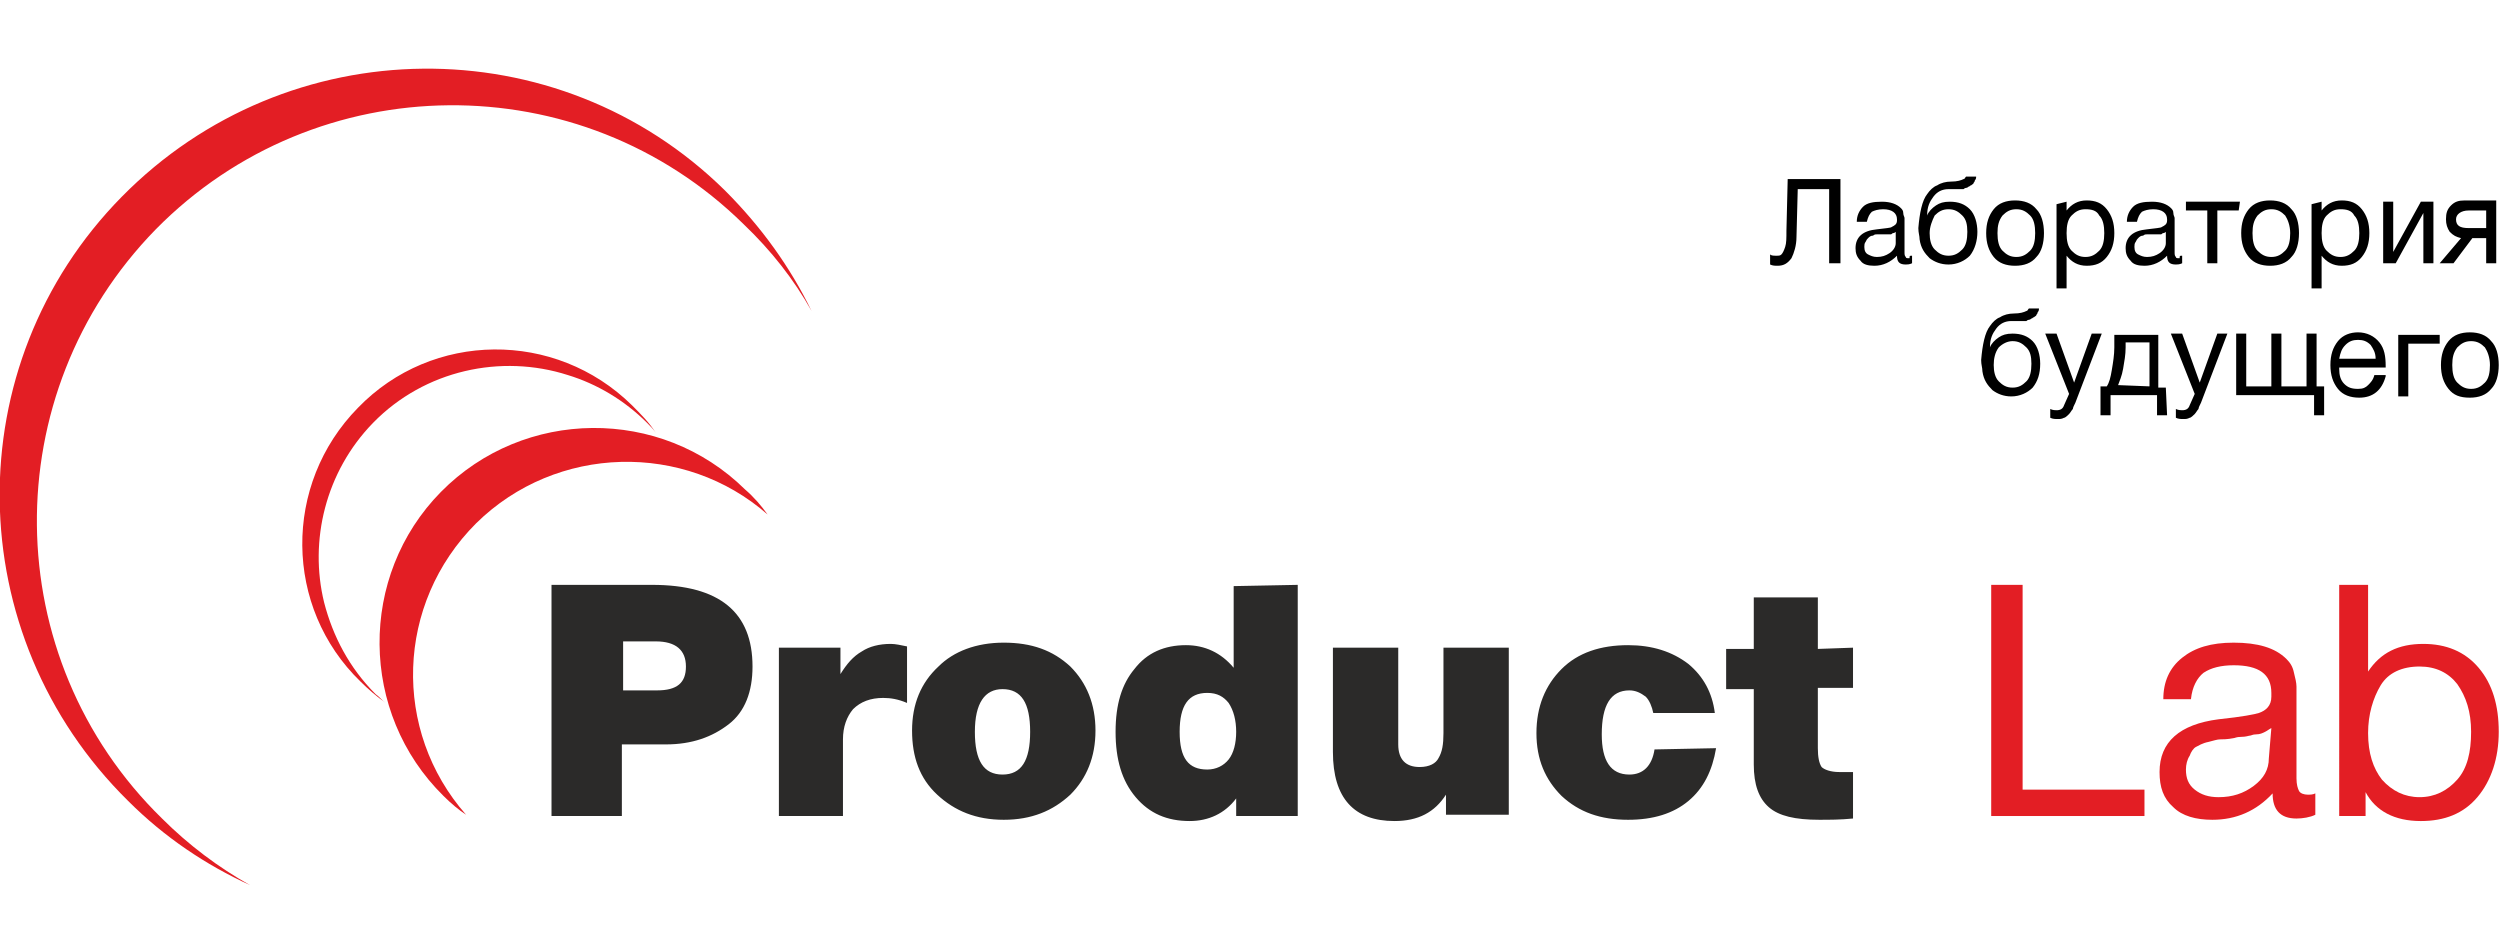 <ns0:svg xmlns:ns0="http://www.w3.org/2000/svg" height="80" id="_&#1057;&#1083;&#1086;&#1081;_1" style="enable-background:new 0 0 199 67.3;" version="1.1" viewBox="0 0 199 67.3" width="210" x="0px" y="0px" xml:space="preserve">
<ns0:style type="text/css">
	.st0{fill-rule:evenodd;clip-rule:evenodd;fill:#E31E24;}
	.st1{fill:#2B2A29;}
	.st2{fill:#E31E24;}
</ns0:style>
<ns0:g>
	<ns0:path class="st0" d="M12.4,14C25.2,1,46.2,0.8,59.2,13.6c2.2,2.1,4,4.4,5.4,6.9c-1.7-3.5-4-6.7-6.9-9.6C44.4-2.2,22.9-2,9.7,11.4   s-12.9,34.9,0.5,48.1c2.9,2.9,6.2,5.1,9.7,6.7c-2.5-1.4-4.9-3.2-7-5.3C-0.2,48.1-0.4,27.1,12.4,14" />
	<ns0:path class="st0" d="M29.7,29.4c4.1-4.2,10.2-5.5,15.5-3.8c2.3,0.7,4.5,2,6.3,3.8c0.3,0.3,0.5,0.5,0.7,0.8   c-0.5-0.8-1.2-1.5-1.9-2.2c-6.1-6-15.9-5.9-21.8,0.2c-6,6.1-5.9,15.9,0.2,21.8c0.6,0.6,1.3,1.2,2,1.7c-0.3-0.2-0.5-0.5-0.8-0.7   c-2.1-2.1-3.4-4.6-4.1-7.3C24.6,38.8,25.9,33.3,29.7,29.4" />
	<ns0:path class="st0" d="M61.1,36.7c-0.5-0.7-1.1-1.4-1.8-2c-6.7-6.6-17.6-6.5-24.2,0.2c-6.6,6.7-6.5,17.6,0.2,24.2   c0.6,0.6,1.2,1.1,1.8,1.5c-5.9-6.7-5.6-16.8,0.8-23.2C44.3,31.1,54.5,30.9,61.1,36.7" />
	<ns0:path class="st1" d="M147.5,47.3v3.2h-2.8v4.8c0,0.7,0.1,1.2,0.3,1.5c0.2,0.2,0.7,0.4,1.4,0.4c0.5,0,0.8,0,1.1,0v3.7   c-1,0.1-1.9,0.1-2.7,0.1c-1.9,0-3.2-0.3-4-1s-1.2-1.8-1.2-3.4v-6h-2.2v-3.2h2.2v-4.1h5.1v4.1L147.5,47.3L147.5,47.3z M136.6,55.3   c-0.3,1.8-1,3.2-2.2,4.2c-1.2,1-2.8,1.5-4.8,1.5c-2.2,0-3.9-0.6-5.3-1.9c-1.3-1.3-2-2.9-2-5s0.7-3.8,2-5.1c1.3-1.3,3.1-1.9,5.3-1.9   c1.9,0,3.5,0.5,4.8,1.5c1.2,1,1.9,2.3,2.1,3.9h-4.9c-0.1-0.5-0.3-1-0.6-1.3c-0.4-0.3-0.8-0.5-1.3-0.5c-1.5,0-2.2,1.2-2.2,3.5   c0,2.1,0.7,3.2,2.2,3.2c1.1,0,1.8-0.7,2-2L136.6,55.3L136.6,55.3L136.6,55.3z M120.1,47.3v13.3h-5V59c-0.9,1.4-2.2,2.1-4.1,2.1   c-3.2,0-4.9-1.8-4.9-5.5v-8.3h5.2V55c0,1.2,0.6,1.8,1.7,1.8c0.8,0,1.3-0.3,1.5-0.7c0.3-0.5,0.4-1.1,0.4-2v-6.8L120.1,47.3   L120.1,47.3z M96.1,50.9c-1.5,0-2.2,1-2.2,3.1s0.7,3,2.2,3c0.7,0,1.3-0.3,1.7-0.8c0.4-0.5,0.6-1.3,0.6-2.2s-0.2-1.7-0.6-2.3   C97.4,51.2,96.9,50.9,96.1,50.9L96.1,50.9L96.1,50.9z M103.3,42.3v18.4h-4.9v-1.4c-0.9,1.2-2.2,1.8-3.7,1.8c-1.8,0-3.2-0.6-4.3-1.9   c-1.1-1.3-1.6-3-1.6-5.2s0.5-3.8,1.5-5c1-1.3,2.4-1.9,4.1-1.9c1.5,0,2.8,0.6,3.8,1.8v-6.5L103.3,42.3L103.3,42.3z M79.8,50.6   c-1.4,0-2.2,1.1-2.2,3.4s0.7,3.4,2.2,3.4s2.2-1.1,2.2-3.4S81.3,50.6,79.8,50.6L79.8,50.6L79.8,50.6z M79.9,46.9   c2.2,0,3.9,0.6,5.3,1.9c1.3,1.3,2,3,2,5.1s-0.7,3.8-2,5.1c-1.4,1.3-3.1,2-5.3,2s-3.9-0.7-5.3-2c-1.4-1.3-2-3-2-5.1s0.7-3.8,2.1-5.1   C75.9,47.6,77.7,46.9,79.9,46.9L79.9,46.9L79.9,46.9z M72.2,47.2v4.5c-0.7-0.3-1.3-0.4-1.9-0.4c-1,0-1.8,0.3-2.4,0.9   c-0.5,0.6-0.8,1.4-0.8,2.4v6.1H62V47.3h4.9l0,2.1c0.5-0.8,1-1.4,1.7-1.8c0.6-0.4,1.4-0.6,2.3-0.6C71.3,47,71.7,47.1,72.2,47.2   L72.2,47.2L72.2,47.2z M49.6,46.8v3.9h2.7c1.6,0,2.3-0.6,2.3-1.9c0-1.3-0.8-2-2.4-2H49.6z M43.9,42.3h8c5.4,0,8,2.2,8,6.5   c0,2-0.6,3.6-1.9,4.6c-1.3,1-2.9,1.6-5,1.6h-3.5v5.7h-5.6L43.9,42.3L43.9,42.3z" />
	<ns0:path class="st2" d="M188.5,42.3v6.9c1-1.5,2.4-2.2,4.4-2.2c1.8,0,3.3,0.6,4.4,1.9s1.6,3,1.6,5.1s-0.6,3.9-1.7,5.2   c-1.1,1.3-2.6,1.9-4.5,1.9c-2.1,0-3.6-0.8-4.4-2.3v1.9h-2.1V42.3H188.5L188.5,42.3z M192.6,48.8c-1.4,0-2.5,0.5-3.1,1.5   s-1,2.3-1,3.8c0,1.6,0.4,2.8,1.1,3.7c0.8,0.9,1.8,1.4,3,1.4s2.2-0.5,3-1.4s1.1-2.2,1.1-3.8s-0.4-2.8-1.1-3.8   C194.9,49.3,193.9,48.8,192.6,48.8L192.6,48.8L192.6,48.8z" />
	<ns0:path class="st2" d="M184.3,58.9v1.7c-0.4,0.2-1,0.3-1.5,0.3c-1.3,0-1.9-0.7-1.9-2c-1.3,1.4-2.9,2.1-4.8,2.1c-1.3,0-2.4-0.3-3.1-1   c-0.8-0.7-1.1-1.6-1.1-2.8c0-2.4,1.6-3.8,4.7-4.2c1.9-0.2,2.9-0.4,3.2-0.5c0.6-0.2,1-0.6,1-1.3c0-0.1,0-0.2,0-0.3   c0-1.5-1-2.2-3-2.2c-1,0-1.8,0.2-2.4,0.6c-0.5,0.4-0.9,1.1-1,2.1h-2.2c0-1.4,0.5-2.5,1.5-3.3c1-0.8,2.3-1.2,4.1-1.2   c1.9,0,3.3,0.4,4.2,1.3c0.3,0.3,0.5,0.6,0.6,1.1c0.1,0.4,0.2,0.8,0.2,1.1c0,0.3,0,0.7,0,1.3c0,0.7,0,1.7,0,3c0,1.3,0,2.3,0,3   c0,0.5,0.1,0.8,0.2,1c0.1,0.2,0.4,0.3,0.7,0.3C183.9,59,184.1,59,184.3,58.9 M180.8,53.7c-0.2,0.1-0.3,0.2-0.5,0.3   s-0.4,0.2-0.7,0.2c-0.3,0-0.4,0.1-0.5,0.1s-0.3,0.1-0.7,0.1c-0.4,0-0.5,0.1-0.6,0.1c-0.5,0.1-0.9,0.1-1.1,0.1   c-0.2,0-0.5,0.1-0.9,0.2c-0.5,0.1-0.8,0.3-1,0.4s-0.4,0.4-0.5,0.7c-0.2,0.3-0.3,0.7-0.3,1.1c0,0.7,0.2,1.2,0.7,1.6   c0.5,0.4,1.1,0.6,1.9,0.6c1.1,0,2-0.3,2.8-0.9c0.8-0.6,1.2-1.3,1.2-2.2L180.8,53.7L180.8,53.7L180.8,53.7z" />
	<ns0:polygon class="st2" points="170.7,58.6 170.7,60.7 158.5,60.7 158.5,42.3 161,42.3 161,58.6  " />
	<ns0:path d="M146.5,10v6.7h-0.9v-5.9h-2.5l-0.1,3.8c0,0.7-0.2,1.3-0.4,1.7c-0.3,0.4-0.6,0.6-1.1,0.6c-0.2,0-0.4,0-0.6-0.1V16   c0.1,0.1,0.3,0.1,0.5,0.1c0.2,0,0.3,0,0.4-0.1c0.1-0.1,0.2-0.3,0.3-0.6s0.1-0.7,0.1-1.3l0.1-4.1L146.5,10L146.5,10L146.5,10z    M152.2,16.1v0.6c-0.2,0.1-0.4,0.1-0.5,0.1c-0.5,0-0.7-0.2-0.7-0.7c-0.5,0.5-1.1,0.8-1.8,0.8c-0.5,0-0.9-0.1-1.1-0.4   c-0.3-0.3-0.4-0.6-0.4-1c0-0.9,0.6-1.4,1.7-1.5c0.7-0.1,1.1-0.1,1.2-0.2c0.2-0.1,0.4-0.2,0.4-0.5v-0.1c0-0.5-0.4-0.8-1.1-0.8   c-0.4,0-0.7,0.1-0.9,0.2c-0.2,0.2-0.3,0.4-0.4,0.8h-0.8c0-0.5,0.2-0.9,0.5-1.2c0.3-0.3,0.8-0.4,1.5-0.4c0.7,0,1.2,0.2,1.5,0.5   c0.1,0.1,0.2,0.2,0.2,0.4c0,0.2,0.1,0.3,0.1,0.4c0,0.1,0,0.3,0,0.5c0,0.3,0,0.6,0,1.1c0,0.5,0,0.8,0,1.1c0,0.2,0,0.3,0.1,0.4   c0,0.1,0.1,0.1,0.3,0.1C152,16.1,152,16.1,152.2,16.1L152.2,16.1L152.2,16.1z M150.9,14.2c0,0-0.1,0.1-0.2,0.1s-0.1,0.1-0.2,0.1   c-0.1,0-0.2,0-0.2,0c0,0-0.1,0-0.3,0c-0.1,0-0.2,0-0.2,0c-0.2,0-0.3,0-0.4,0c-0.1,0-0.2,0-0.3,0.1c-0.2,0-0.3,0.1-0.4,0.2   c-0.1,0.1-0.1,0.1-0.2,0.3c-0.1,0.1-0.1,0.3-0.1,0.4c0,0.3,0.1,0.5,0.3,0.6c0.2,0.1,0.4,0.2,0.7,0.2c0.4,0,0.7-0.1,1-0.3   c0.3-0.2,0.5-0.5,0.5-0.8L150.9,14.2L150.9,14.2L150.9,14.2z M153.4,11.2c0.2-0.3,0.5-0.6,0.8-0.7c0.3-0.2,0.7-0.3,1.1-0.3   c0.5,0,0.8-0.1,1-0.2c0.1,0,0.1-0.1,0.2-0.2h0.8c0,0.1,0,0.2-0.1,0.3c0,0.1-0.1,0.2-0.1,0.2c0,0.1-0.1,0.1-0.2,0.2   c-0.1,0-0.1,0.1-0.2,0.1c0,0-0.1,0.1-0.2,0.1c-0.1,0-0.2,0.1-0.2,0.1c-0.1,0-0.1,0-0.3,0c-0.1,0-0.2,0-0.3,0c0,0-0.1,0-0.3,0   c-0.1,0-0.2,0-0.3,0c-0.5,0-0.9,0.2-1.2,0.6c-0.3,0.4-0.5,0.8-0.5,1.5h0c0.1-0.3,0.4-0.6,0.7-0.8c0.3-0.2,0.6-0.3,1.1-0.3   c0.7,0,1.2,0.2,1.6,0.6c0.4,0.4,0.6,1.1,0.6,1.8s-0.2,1.4-0.6,1.9c-0.4,0.4-1,0.7-1.7,0.7c-0.6,0-1.1-0.2-1.5-0.5   c-0.4-0.4-0.7-0.8-0.8-1.5c0-0.3-0.1-0.5-0.1-0.9C152.8,12.7,153,11.7,153.4,11.2L153.4,11.2L153.4,11.2z M153.6,14.3   c0,0.5,0.1,1,0.4,1.3c0.3,0.3,0.6,0.5,1.1,0.5c0.5,0,0.8-0.2,1.1-0.5c0.3-0.3,0.4-0.8,0.4-1.4s-0.1-1-0.4-1.3   c-0.3-0.3-0.6-0.5-1.1-0.5s-0.8,0.2-1.1,0.5C153.8,13.3,153.6,13.8,153.6,14.3C153.6,14.3,153.6,14.3,153.6,14.3z M158.7,12.4   c0.4-0.5,1-0.7,1.7-0.7c0.7,0,1.3,0.2,1.7,0.7c0.4,0.4,0.6,1.1,0.6,1.9c0,0.8-0.2,1.5-0.6,1.9c-0.4,0.5-1,0.7-1.7,0.7   s-1.3-0.2-1.7-0.7c-0.4-0.5-0.6-1.1-0.6-1.9S158.3,12.9,158.7,12.4L158.7,12.4L158.7,12.4z M161.6,12.9c-0.3-0.3-0.6-0.5-1.1-0.5   s-0.8,0.2-1.1,0.5c-0.3,0.4-0.4,0.8-0.4,1.4s0.1,1.1,0.4,1.4c0.3,0.3,0.6,0.5,1.1,0.5c0.5,0,0.8-0.2,1.1-0.5   c0.3-0.3,0.4-0.8,0.4-1.4S161.9,13.2,161.6,12.9L161.6,12.9L161.6,12.9z M164.5,11.8v0.7c0.4-0.5,0.9-0.8,1.6-0.8   c0.7,0,1.2,0.2,1.6,0.7c0.4,0.5,0.6,1.1,0.6,1.9c0,0.8-0.2,1.4-0.6,1.9c-0.4,0.5-0.9,0.7-1.6,0.7s-1.2-0.3-1.6-0.8v2.6h-0.8v-6.7   L164.5,11.8L164.5,11.8L164.5,11.8z M166,12.4c-0.5,0-0.8,0.2-1.1,0.5c-0.3,0.3-0.4,0.8-0.4,1.4s0.1,1.1,0.4,1.4   c0.3,0.3,0.6,0.5,1.1,0.5c0.5,0,0.8-0.2,1.1-0.5c0.3-0.3,0.4-0.8,0.4-1.4s-0.1-1.1-0.4-1.4C166.9,12.5,166.5,12.4,166,12.4   L166,12.4L166,12.4z M173.7,16.1v0.6c-0.2,0.1-0.4,0.1-0.5,0.1c-0.5,0-0.7-0.2-0.7-0.7c-0.5,0.5-1.1,0.8-1.8,0.8   c-0.5,0-0.9-0.1-1.1-0.4c-0.3-0.3-0.4-0.6-0.4-1c0-0.9,0.6-1.4,1.7-1.5c0.7-0.1,1.1-0.1,1.2-0.2c0.2-0.1,0.4-0.2,0.4-0.5v-0.1   c0-0.5-0.4-0.8-1.1-0.8c-0.4,0-0.7,0.1-0.9,0.2c-0.2,0.2-0.3,0.4-0.4,0.8h-0.8c0-0.5,0.2-0.9,0.5-1.2s0.8-0.4,1.5-0.4   c0.7,0,1.2,0.2,1.5,0.5c0.1,0.1,0.2,0.2,0.2,0.4c0,0.2,0.1,0.3,0.1,0.4c0,0.1,0,0.3,0,0.5c0,0.3,0,0.6,0,1.1c0,0.5,0,0.8,0,1.1   c0,0.2,0,0.3,0.1,0.4c0,0.1,0.1,0.1,0.3,0.1C173.5,16.1,173.5,16.1,173.7,16.1L173.7,16.1L173.7,16.1z M172.4,14.2   c0,0-0.1,0.1-0.2,0.1s-0.1,0.1-0.2,0.1c-0.1,0-0.2,0-0.2,0c0,0-0.1,0-0.3,0c-0.1,0-0.2,0-0.2,0c-0.2,0-0.3,0-0.4,0   c-0.1,0-0.2,0-0.3,0.1c-0.2,0-0.3,0.1-0.4,0.2c-0.1,0.1-0.1,0.1-0.2,0.3c-0.1,0.1-0.1,0.3-0.1,0.4c0,0.3,0.1,0.5,0.3,0.6   c0.2,0.1,0.4,0.2,0.7,0.2c0.4,0,0.7-0.1,1-0.3c0.3-0.2,0.5-0.5,0.5-0.8L172.4,14.2L172.4,14.2L172.4,14.2z M178.2,12.5h-1.7v4.2   h-0.8v-4.2h-1.7v-0.7h4.3L178.2,12.5L178.2,12.5L178.2,12.5z" />
	<ns0:path d="M179,12.4c0.4-0.5,1-0.7,1.7-0.7c0.7,0,1.3,0.2,1.7,0.7c0.4,0.4,0.6,1.1,0.6,1.9c0,0.8-0.2,1.5-0.6,1.9   c-0.4,0.5-1,0.7-1.7,0.7s-1.3-0.2-1.7-0.7c-0.4-0.5-0.6-1.1-0.6-1.9S178.6,12.9,179,12.4L179,12.4L179,12.4z M181.9,12.9   c-0.3-0.3-0.6-0.5-1.1-0.5c-0.5,0-0.8,0.2-1.1,0.5c-0.3,0.4-0.4,0.8-0.4,1.4s0.1,1.1,0.4,1.4c0.3,0.3,0.6,0.5,1.1,0.5   s0.8-0.2,1.1-0.5c0.3-0.3,0.4-0.8,0.4-1.4S182.1,13.2,181.9,12.9L181.9,12.9L181.9,12.9z M184.8,11.8v0.7c0.4-0.5,0.9-0.8,1.6-0.8   c0.7,0,1.2,0.2,1.6,0.7c0.4,0.5,0.6,1.1,0.6,1.9c0,0.8-0.2,1.4-0.6,1.9c-0.4,0.5-0.9,0.7-1.6,0.7s-1.2-0.3-1.6-0.8v2.6H184v-6.7   L184.8,11.8L184.8,11.8L184.8,11.8z M186.3,12.4c-0.5,0-0.8,0.2-1.1,0.5c-0.3,0.3-0.4,0.8-0.4,1.4s0.1,1.1,0.4,1.4   c0.3,0.3,0.6,0.5,1.1,0.5c0.5,0,0.8-0.2,1.1-0.5c0.3-0.3,0.4-0.8,0.4-1.4s-0.1-1.1-0.4-1.4C187.2,12.5,186.8,12.4,186.3,12.4   L186.3,12.4L186.3,12.4z M190.7,16.7h-1v-4.9h0.8v4h0l2.2-4h1v4.9h-0.8v-4h0L190.7,16.7z M198.7,16.7h-0.8v-2h-1.1l-1.5,2h-1.1   l1.7-2c-0.4-0.1-0.6-0.2-0.9-0.5c-0.2-0.3-0.3-0.6-0.3-1c0-0.5,0.1-0.8,0.4-1.1s0.6-0.4,1.1-0.4h2.5L198.7,16.7L198.7,16.7   L198.7,16.7z M197.9,12.5h-1.4c-0.6,0-1,0.3-1,0.7c0,0.5,0.3,0.7,1,0.7h1.4V12.5L197.9,12.5L197.9,12.5z" />
	<ns0:path d="M158.4,21.7c0.2-0.3,0.5-0.6,0.8-0.7c0.3-0.2,0.7-0.3,1.1-0.3c0.5,0,0.8-0.1,1-0.2c0.1,0,0.1-0.1,0.2-0.2h0.8   c0,0.1,0,0.2-0.1,0.3c0,0.1-0.1,0.2-0.1,0.2c0,0.1-0.1,0.1-0.2,0.2c-0.1,0-0.1,0.1-0.2,0.1c0,0-0.1,0.1-0.2,0.1   c-0.1,0-0.2,0.1-0.2,0.1c-0.1,0-0.1,0-0.3,0c-0.1,0-0.2,0-0.3,0c0,0-0.1,0-0.3,0c-0.1,0-0.2,0-0.3,0c-0.5,0-0.9,0.2-1.2,0.6   c-0.3,0.4-0.5,0.8-0.5,1.5h0c0.1-0.3,0.4-0.6,0.7-0.8c0.3-0.2,0.6-0.3,1.1-0.3c0.7,0,1.2,0.2,1.6,0.6c0.4,0.4,0.6,1.1,0.6,1.8   c0,0.8-0.2,1.4-0.6,1.9c-0.4,0.4-1,0.7-1.7,0.7c-0.6,0-1.1-0.2-1.5-0.5c-0.4-0.4-0.7-0.8-0.8-1.5c0-0.3-0.1-0.5-0.1-0.9   C157.8,23.2,158,22.2,158.4,21.7L158.4,21.7L158.4,21.7z M158.7,24.8c0,0.5,0.1,1,0.4,1.3c0.3,0.3,0.6,0.5,1.1,0.5s0.8-0.2,1.1-0.5   c0.3-0.3,0.4-0.8,0.4-1.4s-0.1-1-0.4-1.3c-0.3-0.3-0.6-0.5-1.1-0.5c-0.4,0-0.8,0.2-1.1,0.5C158.8,23.8,158.7,24.3,158.7,24.8   L158.7,24.8z" />
	<ns0:path d="M167.3,22.3l-2.1,5.5c-0.1,0.2-0.2,0.4-0.2,0.5c-0.1,0.1-0.2,0.3-0.3,0.4c-0.1,0.1-0.3,0.3-0.4,0.3   c-0.2,0.1-0.3,0.1-0.5,0.1c-0.2,0-0.4,0-0.6-0.1v-0.7c0.2,0.1,0.4,0.1,0.5,0.1c0.3,0,0.5-0.1,0.6-0.4l0.4-0.9l-1.9-4.8h0.9l1.4,3.9   l1.4-3.9L167.3,22.3L167.3,22.3z" />
	<ns0:path d="M172.5,28.8h-0.8v-1.6h-3.7v1.6h-0.8v-2.3h0.5c0.2-0.3,0.3-0.7,0.4-1.3c0.1-0.6,0.2-1.2,0.2-1.8v-1h3.5v4.2h0.6L172.5,28.8   L172.5,28.8z M171.1,26.5V23h-1.9v0.4c0,0.6-0.1,1.1-0.2,1.7c-0.1,0.6-0.3,1-0.4,1.3L171.1,26.5L171.1,26.5z M177.3,22.3l-2.1,5.5   c-0.1,0.2-0.2,0.4-0.2,0.5c-0.1,0.1-0.2,0.3-0.3,0.4c-0.1,0.1-0.3,0.3-0.4,0.3c-0.2,0.1-0.3,0.1-0.5,0.1c-0.2,0-0.4,0-0.6-0.1v-0.7   c0.2,0.1,0.4,0.1,0.5,0.1c0.3,0,0.5-0.1,0.6-0.4l0.4-0.9l-1.9-4.8h0.9l1.4,3.9l1.4-3.9L177.3,22.3L177.3,22.3z M178,27.2v-4.9h0.8   v4.2h2v-4.2h0.8v4.2h2v-4.2h0.8v4.2h0.6v2.3h-0.8v-1.6L178,27.2L178,27.2L178,27.2z M189.9,25.7c-0.3,1.1-1,1.7-2.1,1.7   c-0.7,0-1.3-0.2-1.7-0.7s-0.6-1.1-0.6-1.9c0-0.8,0.2-1.4,0.6-1.9c0.4-0.5,1-0.7,1.6-0.7c0.7,0,1.3,0.3,1.7,0.8   c0.4,0.5,0.5,1.1,0.5,1.9V25h-3.7v0.1c0,0.5,0.1,0.9,0.4,1.2c0.3,0.3,0.6,0.4,1.1,0.4c0.4,0,0.6-0.1,0.8-0.3   c0.2-0.2,0.4-0.4,0.5-0.8H189.9L189.9,25.7L189.9,25.7z M189.1,24.3c0-0.5-0.2-0.8-0.4-1.1c-0.3-0.3-0.6-0.4-1-0.4s-0.7,0.1-1,0.4   c-0.3,0.3-0.4,0.6-0.5,1.1L189.1,24.3L189.1,24.3z M194.2,23.1h-2.5v4.2h-0.8v-4.9h3.3V23.1z" />
	<ns0:path d="M194.9,22.9c0.4-0.5,1-0.7,1.7-0.7s1.3,0.2,1.7,0.7c0.4,0.4,0.6,1.1,0.6,1.9c0,0.8-0.2,1.5-0.6,1.9c-0.4,0.5-1,0.7-1.7,0.7   c-0.8,0-1.3-0.2-1.7-0.7c-0.4-0.5-0.6-1.1-0.6-1.9C194.3,24,194.5,23.4,194.9,22.9L194.9,22.9L194.9,22.9z M197.8,23.4   c-0.3-0.3-0.6-0.5-1.1-0.5c-0.5,0-0.8,0.2-1.1,0.5c-0.3,0.4-0.4,0.8-0.4,1.4s0.1,1.1,0.4,1.4c0.3,0.3,0.6,0.5,1.1,0.5   s0.8-0.2,1.1-0.5c0.3-0.3,0.4-0.8,0.4-1.4S198,23.7,197.8,23.4L197.8,23.4L197.8,23.4z" />
</ns0:g>
</ns0:svg>